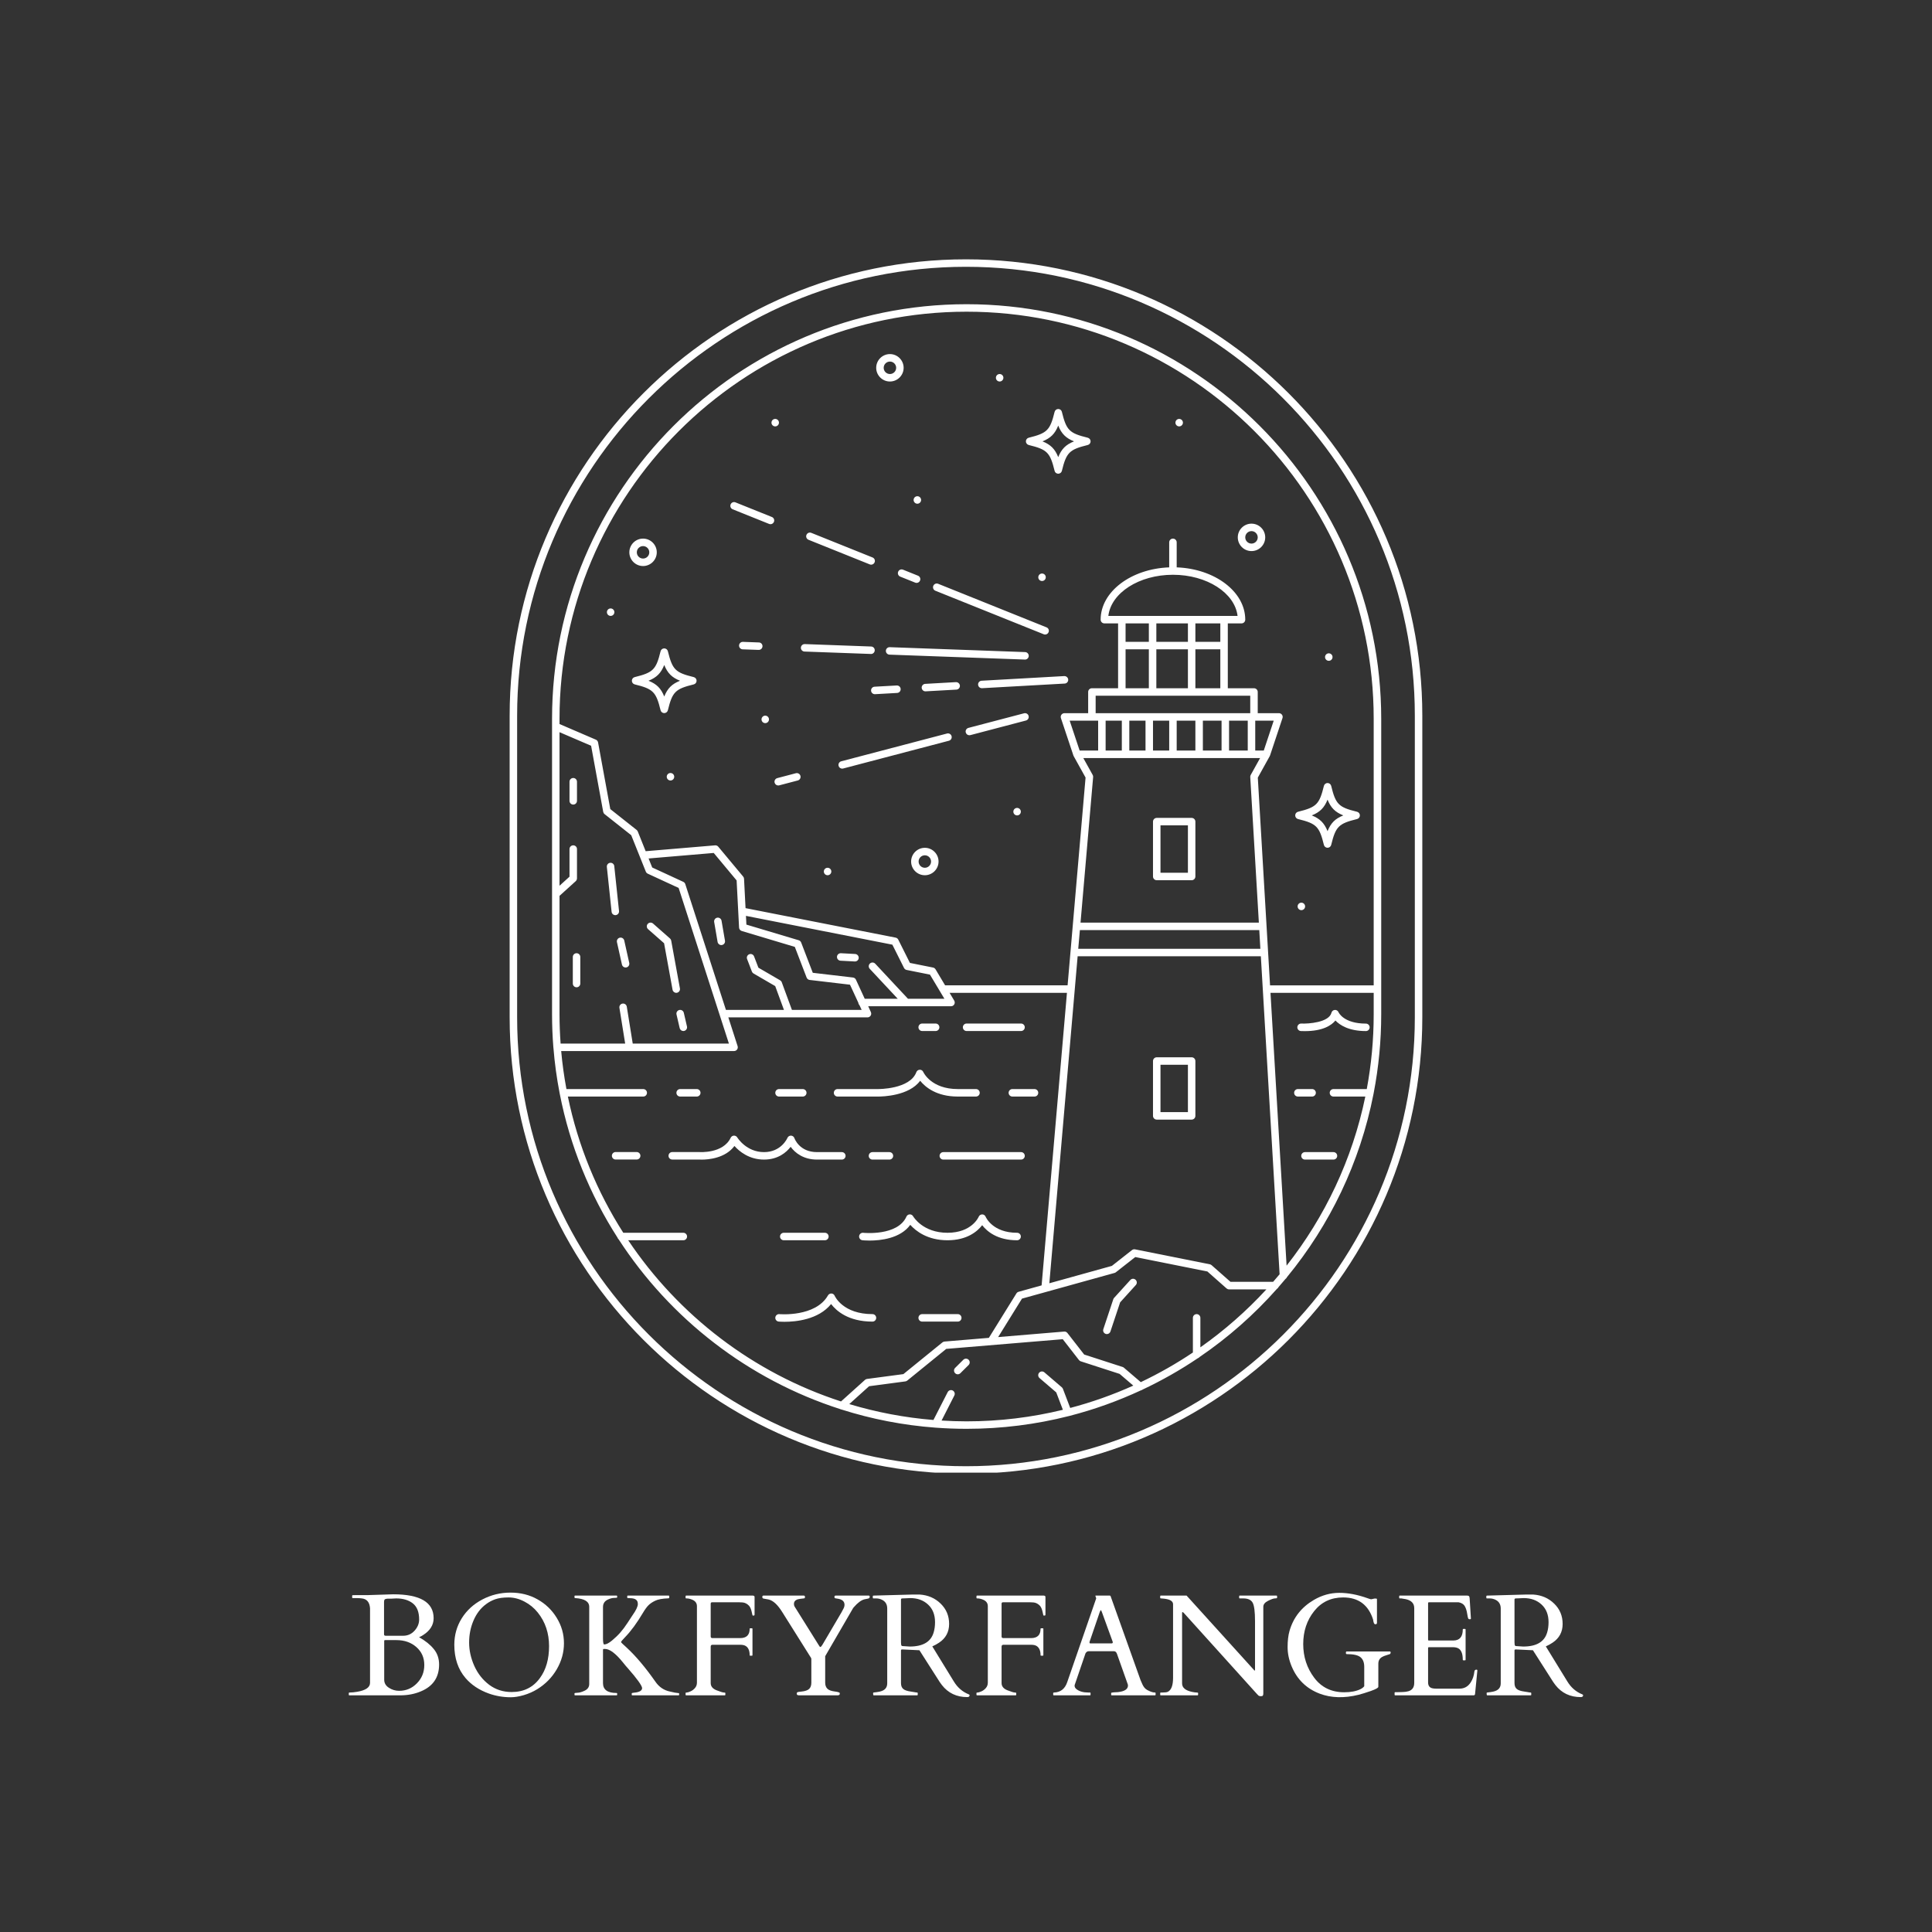 <svg xmlns="http://www.w3.org/2000/svg" xmlns:xlink="http://www.w3.org/1999/xlink" width="500" zoomAndPan="magnify" viewBox="0 0 375 375" height="500" preserveAspectRatio="xMidYMid meet" version="1.0"><rect x="0" y="0" width="375" height="375" fill="#333333" stroke="none"/><defs><g/><clipPath id="f7ba8f8610"><path d="M 98.785 50.336 L 276.535 50.336 L 276.535 285.836 L 98.785 285.836 Z M 98.785 50.336 " clip-rule="nonzero"/></clipPath></defs><g clip-path="url(#f7ba8f8610)"><path fill="#ffffff" d="M 187.496 50.336 C 138.656 50.336 98.922 90.066 98.922 138.906 L 98.922 197.473 C 98.922 246.312 138.656 286.047 187.496 286.047 C 236.336 286.047 276.07 246.312 276.07 197.473 L 276.07 138.906 C 276.07 90.066 236.336 50.336 187.496 50.336 Z M 274.617 197.473 C 274.617 245.512 235.535 284.594 187.496 284.594 C 139.457 284.594 100.375 245.512 100.375 197.473 L 100.375 138.906 C 100.375 90.871 139.457 51.785 187.496 51.785 C 235.535 51.785 274.617 90.871 274.617 138.906 Z M 187.617 59.047 C 143.25 59.047 107.152 95.145 107.152 139.512 L 107.152 141.008 C 107.152 141.008 107.152 141.008 107.152 141.012 L 107.152 196.871 C 107.152 199.031 107.238 201.164 107.406 203.281 C 107.406 203.281 107.406 203.285 107.406 203.285 C 107.406 203.309 107.414 203.34 107.418 203.363 C 107.656 206.344 108.062 209.273 108.617 212.152 C 108.621 212.219 108.633 212.289 108.656 212.352 C 110.633 222.438 114.488 231.855 119.855 240.219 C 119.898 240.355 119.977 240.477 120.082 240.562 C 130.09 255.98 145.227 267.766 163.055 273.496 C 163.137 273.539 163.223 273.566 163.316 273.582 C 169.152 275.438 175.273 276.641 181.602 277.109 C 181.605 277.109 181.605 277.109 181.609 277.109 C 181.609 277.109 181.609 277.109 181.617 277.109 C 183.602 277.258 185.605 277.332 187.621 277.332 C 194.461 277.332 201.105 276.473 207.453 274.859 C 207.484 274.852 207.52 274.855 207.555 274.84 C 207.562 274.836 207.566 274.832 207.578 274.828 C 212.395 273.594 217.035 271.918 221.465 269.859 C 221.586 269.836 221.699 269.789 221.797 269.707 C 225.523 267.949 229.098 265.922 232.484 263.637 C 232.625 263.594 232.746 263.512 232.832 263.398 C 238.375 259.625 243.418 255.172 247.852 250.168 C 247.992 250.086 248.102 249.965 248.168 249.812 C 248.621 249.297 249.066 248.773 249.508 248.246 C 249.637 248.164 249.738 248.043 249.797 247.898 C 258.098 237.801 263.988 225.656 266.594 212.352 C 266.617 212.289 266.625 212.219 266.633 212.148 C 267.586 207.203 268.094 202.09 268.094 196.867 L 268.094 139.512 C 268.082 95.145 231.984 59.047 187.617 59.047 Z M 183.312 193.863 L 176.242 193.863 L 169.879 187.051 C 169.605 186.762 169.148 186.742 168.852 187.02 C 168.562 187.293 168.543 187.75 168.816 188.043 L 174.254 193.863 L 167.844 193.863 L 166.133 190.148 C 166.027 189.922 165.809 189.762 165.555 189.734 L 157.762 188.82 L 155.504 182.938 C 155.422 182.73 155.25 182.566 155.035 182.504 L 144.875 179.465 L 144.789 177.77 L 173.207 183.359 L 175.469 187.879 C 175.57 188.078 175.754 188.223 175.977 188.266 L 180.504 189.172 Z M 143.453 180.043 C 143.465 180.348 143.676 180.613 143.969 180.703 L 154.273 183.789 L 156.566 189.75 C 156.664 190 156.891 190.18 157.16 190.207 L 164.984 191.129 L 166.605 194.641 C 166.621 194.824 166.699 194.988 166.824 195.105 L 167.246 196.016 L 153.711 196.016 L 151.738 190.652 C 151.68 190.492 151.566 190.363 151.422 190.277 L 147.207 187.828 L 146.363 185.633 C 146.219 185.262 145.805 185.074 145.426 185.219 C 145.055 185.363 144.863 185.785 145.012 186.156 L 145.945 188.586 C 146.004 188.742 146.113 188.871 146.258 188.953 L 150.469 191.402 L 152.164 196.02 L 140.902 196.02 L 133.012 171.598 C 132.949 171.406 132.809 171.246 132.625 171.164 L 126.594 168.379 L 125.891 166.629 L 138.535 165.559 L 142.977 170.891 Z M 125.355 169.188 C 125.422 169.363 125.559 169.496 125.723 169.578 L 131.723 172.348 L 141.48 202.555 L 122.812 202.555 L 121.66 195.398 C 121.598 195 121.227 194.734 120.828 194.797 C 120.434 194.859 120.164 195.23 120.23 195.629 L 121.344 202.555 L 108.812 202.555 C 108.676 200.676 108.602 198.781 108.602 196.867 L 108.602 173.883 L 111.754 171.027 C 111.902 170.891 111.992 170.691 111.992 170.488 L 111.992 164.801 C 111.992 164.402 111.668 164.078 111.266 164.078 C 110.863 164.078 110.539 164.402 110.539 164.801 L 110.539 170.164 L 108.602 171.922 L 108.602 142.117 L 114.734 144.75 L 117.082 157.578 C 117.117 157.75 117.207 157.906 117.344 158.016 L 122.52 162.113 Z M 121.934 240.734 L 132.633 240.734 C 133.035 240.734 133.359 240.41 133.359 240.008 C 133.359 239.605 133.035 239.281 132.633 239.281 L 120.98 239.281 C 115.891 231.32 112.195 222.395 110.223 212.84 L 124.852 212.84 C 125.254 212.84 125.578 212.516 125.578 212.113 C 125.578 211.711 125.254 211.387 124.852 211.387 L 109.945 211.387 C 109.492 208.965 109.148 206.504 108.926 204.008 L 142.484 204.008 C 142.715 204.008 142.934 203.895 143.07 203.707 C 143.203 203.52 143.242 203.277 143.172 203.059 L 141.371 197.473 L 168.379 197.473 C 168.625 197.473 168.855 197.348 168.988 197.141 C 169.125 196.93 169.137 196.668 169.035 196.441 L 168.52 195.312 L 184.594 195.312 C 184.852 195.312 185.094 195.176 185.223 194.945 C 185.348 194.719 185.348 194.438 185.211 194.215 L 184.312 192.707 L 207.094 192.707 L 202.176 249.492 L 197.703 250.738 C 197.531 250.785 197.379 250.898 197.281 251.059 L 191.938 259.676 L 183.324 260.395 C 183.18 260.406 183.039 260.461 182.926 260.555 L 175.344 266.715 L 168.285 267.652 C 168.141 267.672 168.004 267.734 167.895 267.832 L 163.242 272.02 C 146.215 266.492 131.711 255.324 121.934 240.734 Z M 212.09 150.414 L 210.27 147.137 L 244.586 147.137 L 242.766 150.414 C 242.695 150.535 242.668 150.668 242.672 150.809 L 244.344 179.082 L 209.73 179.082 L 212.176 150.828 C 212.191 150.684 212.16 150.539 212.09 150.414 Z M 209.559 145.684 L 207.621 139.875 L 213.148 139.875 L 213.148 145.684 Z M 227.668 111.562 C 234.258 111.562 239.676 115.082 240.211 119.547 L 215.129 119.547 C 215.66 115.082 221.082 111.562 227.668 111.562 Z M 224.445 133.586 L 224.445 126.027 L 230.574 126.027 L 230.574 133.586 Z M 230.574 121 L 230.574 124.578 L 224.445 124.578 L 224.445 121 Z M 232.023 126.027 L 236.863 126.027 L 236.863 133.586 L 232.023 133.586 Z M 236.863 124.578 L 232.023 124.578 L 232.023 121 L 236.863 121 Z M 222.992 121 L 222.992 124.578 L 218.473 124.578 L 218.473 121 Z M 218.473 126.027 L 222.992 126.027 L 222.992 133.586 L 218.473 133.586 Z M 217.746 135.035 L 242.672 135.035 L 242.672 138.426 L 212.664 138.426 L 212.664 135.035 Z M 245.297 145.684 L 243.641 145.684 L 243.641 139.875 L 247.23 139.875 Z M 238.559 145.684 L 238.559 139.875 L 242.188 139.875 L 242.188 145.684 Z M 233.477 145.684 L 233.477 139.875 L 237.105 139.875 L 237.105 145.684 Z M 228.395 145.684 L 228.395 139.875 L 232.023 139.875 L 232.023 145.684 Z M 223.797 145.684 L 223.797 139.875 L 226.941 139.875 L 226.941 145.684 Z M 219.199 145.684 L 219.199 139.875 L 222.344 139.875 L 222.344 145.684 Z M 214.602 145.684 L 214.602 139.875 L 217.746 139.875 L 217.746 145.684 Z M 247.109 248.805 L 238.84 248.805 L 235.172 245.57 C 235.074 245.484 234.957 245.43 234.832 245.398 L 220.312 242.496 C 220.105 242.457 219.887 242.504 219.723 242.637 L 215.816 245.707 L 203.676 249.082 L 209.168 185.613 L 244.73 185.613 L 248.371 247.332 C 247.953 247.828 247.531 248.324 247.109 248.805 Z M 209.605 180.531 L 244.426 180.531 L 244.637 184.164 L 209.285 184.164 Z M 182.758 275.727 L 185.234 270.871 C 185.418 270.516 185.273 270.078 184.922 269.895 C 184.562 269.711 184.129 269.855 183.945 270.211 L 181.18 275.617 C 175.551 275.16 170.086 274.109 164.844 272.531 L 168.691 269.066 L 175.73 268.129 C 175.859 268.109 175.988 268.055 176.094 267.973 L 183.664 261.82 L 206.281 259.938 L 209.426 263.984 C 209.512 264.102 209.641 264.184 209.773 264.23 L 217.316 266.672 L 219.973 268.945 C 216.051 270.711 211.957 272.168 207.727 273.281 L 206.312 269.574 C 206.27 269.465 206.199 269.363 206.105 269.281 L 202.719 266.375 C 202.414 266.113 201.953 266.148 201.691 266.453 C 201.43 266.758 201.465 267.219 201.77 267.48 L 205.016 270.262 L 206.305 273.641 C 200.309 275.102 194.043 275.883 187.602 275.883 C 185.984 275.883 184.363 275.824 182.758 275.727 Z M 232.992 261.516 L 232.992 255.797 C 232.992 255.395 232.668 255.07 232.266 255.07 C 231.863 255.07 231.539 255.395 231.539 255.797 L 231.539 262.52 C 228.328 264.676 224.949 266.598 221.426 268.273 L 218.152 265.473 C 218.082 265.406 217.992 265.359 217.906 265.332 L 210.438 262.914 L 207.184 258.734 C 207.035 258.539 206.805 258.438 206.551 258.457 L 193.738 259.527 L 198.367 252.062 L 216.34 247.074 C 216.43 247.051 216.516 247.008 216.594 246.941 L 220.352 243.992 L 234.352 246.793 L 238.078 250.086 C 238.211 250.199 238.383 250.27 238.559 250.27 L 245.805 250.27 C 241.957 254.453 237.66 258.23 232.992 261.516 Z M 265.289 211.387 L 258.824 211.387 C 258.422 211.387 258.098 211.711 258.098 212.113 C 258.098 212.516 258.422 212.84 258.824 212.84 L 265.008 212.84 C 262.496 225.035 257.164 236.211 249.727 245.66 L 246.602 192.711 L 266.633 192.711 L 266.633 196.867 C 266.633 201.828 266.168 206.68 265.289 211.387 Z M 266.633 191.258 L 246.516 191.258 L 244.141 150.938 L 246.457 146.762 C 246.473 146.738 246.477 146.711 246.492 146.68 C 246.496 146.668 246.508 146.656 246.512 146.637 L 248.93 139.379 C 249.004 139.156 248.969 138.914 248.828 138.723 C 248.688 138.535 248.477 138.426 248.238 138.426 L 244.125 138.426 L 244.125 134.309 C 244.125 133.91 243.801 133.586 243.398 133.586 L 238.316 133.586 L 238.316 121 L 240.98 121 C 241.379 121 241.703 120.676 241.703 120.273 C 241.703 114.844 235.801 110.398 228.395 110.125 L 228.395 105.27 C 228.395 104.867 228.07 104.543 227.668 104.543 C 227.266 104.543 226.941 104.867 226.941 105.27 L 226.941 110.125 C 219.539 110.398 213.633 114.848 213.633 120.273 C 213.633 120.676 213.957 121 214.359 121 L 217.02 121 L 217.02 133.586 L 211.938 133.586 C 211.535 133.586 211.211 133.91 211.211 134.309 L 211.211 138.426 L 206.613 138.426 C 206.383 138.426 206.164 138.535 206.023 138.723 C 205.883 138.914 205.848 139.156 205.922 139.379 L 208.344 146.637 C 208.352 146.672 208.371 146.707 208.387 146.734 C 208.391 146.746 208.391 146.75 208.395 146.758 L 210.707 150.922 L 207.219 191.254 L 183.445 191.254 L 181.586 188.141 C 181.48 187.969 181.305 187.84 181.105 187.801 L 176.617 186.902 L 174.355 182.383 C 174.254 182.18 174.066 182.039 173.848 181.996 L 144.711 176.27 L 144.418 170.57 C 144.41 170.418 144.352 170.266 144.25 170.145 L 139.41 164.336 C 139.262 164.152 139.027 164.062 138.789 164.082 L 125.324 165.219 L 123.793 161.391 C 123.742 161.273 123.664 161.168 123.57 161.09 L 118.457 157.043 L 116.086 144.105 C 116.043 143.871 115.883 143.664 115.66 143.57 L 108.602 140.535 L 108.602 139.512 C 108.602 95.941 144.047 60.5 187.617 60.5 C 231.188 60.5 266.633 95.941 266.633 139.512 Z M 111.992 155.441 C 111.992 155.844 111.668 156.168 111.266 156.168 C 110.863 156.168 110.539 155.844 110.539 155.441 L 110.539 151.734 C 110.539 151.332 110.863 151.008 111.266 151.008 C 111.668 151.008 111.992 151.332 111.992 151.734 Z M 112.637 185.746 L 112.637 190.906 C 112.637 191.309 112.312 191.633 111.91 191.633 C 111.508 191.633 111.184 191.309 111.184 190.906 L 111.184 185.746 C 111.184 185.344 111.508 185.02 111.91 185.02 C 112.312 185.02 112.637 185.344 112.637 185.746 Z M 119.508 177.625 C 119.484 177.629 119.453 177.629 119.43 177.629 C 119.062 177.629 118.746 177.352 118.711 176.98 L 117.789 168.27 C 117.746 167.871 118.035 167.512 118.434 167.469 C 118.836 167.426 119.188 167.715 119.23 168.113 L 120.152 176.824 C 120.195 177.227 119.906 177.582 119.508 177.625 Z M 122.137 186.906 C 122.223 187.301 121.977 187.688 121.586 187.773 C 121.531 187.781 121.477 187.793 121.426 187.793 C 121.09 187.793 120.789 187.559 120.719 187.227 L 119.75 182.871 C 119.664 182.477 119.91 182.09 120.301 182.004 C 120.695 181.918 121.082 182.164 121.168 182.555 Z M 125.789 180.348 C 125.488 180.082 125.461 179.621 125.727 179.324 C 125.992 179.023 126.453 178.992 126.754 179.258 L 130.051 182.164 C 130.172 182.27 130.254 182.414 130.281 182.578 L 131.973 191.855 C 132.043 192.246 131.781 192.629 131.387 192.695 C 131.34 192.707 131.297 192.707 131.254 192.707 C 130.91 192.707 130.605 192.457 130.543 192.109 L 128.898 183.082 Z M 131.855 196.039 C 132.246 195.949 132.633 196.191 132.727 196.582 L 133.34 199.23 C 133.434 199.621 133.188 200.008 132.797 200.102 C 132.746 200.117 132.688 200.121 132.633 200.121 C 132.305 200.121 132.004 199.895 131.926 199.559 L 131.312 196.91 C 131.219 196.52 131.461 196.133 131.855 196.039 Z M 140.719 182.59 C 140.785 182.988 140.52 183.359 140.125 183.426 C 140.082 183.434 140.043 183.438 140 183.438 C 139.652 183.438 139.348 183.184 139.285 182.832 L 138.621 178.961 C 138.555 178.562 138.82 178.191 139.211 178.121 C 139.605 178.055 139.98 178.32 140.051 178.711 Z M 166.676 185.934 C 166.656 186.32 166.332 186.621 165.949 186.621 C 165.934 186.621 165.926 186.621 165.91 186.621 L 163.145 186.473 C 162.742 186.453 162.438 186.109 162.457 185.707 C 162.477 185.305 162.828 185.004 163.223 185.02 L 165.988 185.168 C 166.383 185.195 166.695 185.531 166.676 185.934 Z M 220.414 248.398 C 220.707 248.672 220.734 249.133 220.461 249.426 L 217.418 252.785 L 215.531 258.449 C 215.43 258.754 215.148 258.945 214.844 258.945 C 214.766 258.945 214.688 258.938 214.613 258.906 C 214.234 258.781 214.027 258.371 214.156 257.988 L 216.09 252.18 C 216.125 252.082 216.172 251.996 216.242 251.922 L 219.391 248.453 C 219.66 248.148 220.117 248.129 220.414 248.398 Z M 188.008 263.926 C 188.289 264.211 188.289 264.672 188.004 264.953 L 186.41 266.535 C 186.273 266.676 186.082 266.75 185.898 266.75 C 185.711 266.75 185.527 266.676 185.387 266.535 C 185.105 266.25 185.105 265.789 185.391 265.508 L 186.984 263.926 C 187.27 263.641 187.727 263.645 188.008 263.926 Z M 224.523 170.852 L 231.297 170.852 C 231.699 170.852 232.023 170.527 232.023 170.125 L 232.023 159.477 C 232.023 159.078 231.699 158.754 231.297 158.754 L 224.523 158.754 C 224.121 158.754 223.797 159.078 223.797 159.477 L 223.797 170.125 C 223.797 170.527 224.121 170.852 224.523 170.852 Z M 225.25 160.203 L 230.574 160.203 L 230.574 169.402 L 225.25 169.402 Z M 231.297 205.219 L 224.523 205.219 C 224.121 205.219 223.797 205.543 223.797 205.941 L 223.797 216.59 C 223.797 216.992 224.121 217.316 224.523 217.316 L 231.297 217.316 C 231.699 217.316 232.023 216.992 232.023 216.59 L 232.023 205.941 C 232.023 205.543 231.699 205.219 231.297 205.219 Z M 230.574 215.863 L 225.25 215.863 L 225.25 206.668 L 230.574 206.668 Z M 150.223 101.293 C 150.105 101.578 149.836 101.746 149.551 101.746 C 149.457 101.746 149.367 101.727 149.277 101.691 L 142.211 98.852 C 141.84 98.703 141.66 98.281 141.812 97.906 C 141.961 97.535 142.383 97.355 142.754 97.508 L 149.82 100.348 C 150.195 100.496 150.371 100.918 150.223 101.293 Z M 156.531 103.828 C 156.68 103.453 157.102 103.277 157.473 103.426 L 169.359 108.203 C 169.734 108.352 169.914 108.773 169.762 109.148 C 169.645 109.434 169.375 109.602 169.09 109.602 C 168.996 109.602 168.906 109.582 168.816 109.547 L 156.93 104.77 C 156.562 104.621 156.379 104.195 156.531 103.828 Z M 174.734 111.922 C 174.359 111.77 174.18 111.348 174.332 110.977 C 174.48 110.602 174.902 110.426 175.273 110.574 L 178.18 111.742 C 178.551 111.891 178.73 112.312 178.582 112.684 C 178.465 112.969 178.195 113.141 177.906 113.141 C 177.816 113.141 177.723 113.121 177.637 113.086 Z M 181.152 113.715 C 181.301 113.344 181.723 113.164 182.094 113.312 L 203.129 121.766 C 203.504 121.914 203.68 122.336 203.531 122.707 C 203.414 122.992 203.145 123.164 202.859 123.164 C 202.766 123.164 202.676 123.145 202.586 123.109 L 181.551 114.66 C 181.18 114.508 181 114.09 181.152 113.715 Z M 198.93 128.02 L 172.648 127.066 C 172.246 127.051 171.93 126.711 171.949 126.312 C 171.965 125.914 172.297 125.602 172.699 125.617 L 198.98 126.57 C 199.383 126.586 199.691 126.926 199.68 127.32 C 199.664 127.715 199.344 128.023 198.953 128.023 C 198.941 128.02 198.934 128.02 198.93 128.02 Z M 169.035 126.934 L 156.152 126.465 C 155.75 126.449 155.434 126.109 155.453 125.715 C 155.469 125.312 155.812 125.008 156.203 125.016 L 169.09 125.488 C 169.492 125.5 169.805 125.84 169.785 126.238 C 169.773 126.629 169.453 126.938 169.059 126.938 C 169.051 126.934 169.047 126.934 169.035 126.934 Z M 148 125.441 C 147.988 125.836 147.668 126.145 147.273 126.145 C 147.266 126.145 147.254 126.145 147.246 126.145 L 144.148 126.035 C 143.746 126.02 143.434 125.68 143.453 125.285 C 143.465 124.883 143.805 124.57 144.203 124.586 L 147.301 124.699 C 147.699 124.703 148.016 125.043 148 125.441 Z M 174.051 133.051 C 174.457 133.031 174.797 133.336 174.816 133.734 C 174.84 134.137 174.531 134.48 174.133 134.5 L 169.844 134.742 C 169.828 134.742 169.816 134.742 169.801 134.742 C 169.418 134.742 169.098 134.441 169.074 134.055 C 169.051 133.652 169.359 133.309 169.758 133.289 Z M 186.316 133.09 C 186.34 133.492 186.031 133.836 185.633 133.855 L 179.668 134.188 C 179.656 134.188 179.641 134.188 179.625 134.188 C 179.242 134.188 178.926 133.891 178.898 133.5 C 178.875 133.102 179.188 132.758 179.582 132.738 L 185.547 132.402 C 185.945 132.387 186.289 132.695 186.316 133.09 Z M 207.34 131.914 C 207.363 132.316 207.055 132.66 206.656 132.68 L 190.613 133.578 C 190.598 133.578 190.586 133.578 190.574 133.578 C 190.191 133.578 189.871 133.277 189.848 132.891 C 189.824 132.492 190.133 132.148 190.531 132.129 L 206.574 131.227 C 206.973 131.219 207.316 131.516 207.34 131.914 Z M 155.367 150.602 C 155.469 150.988 155.238 151.387 154.852 151.488 L 151.238 152.438 C 151.176 152.449 151.113 152.461 151.055 152.461 C 150.73 152.461 150.441 152.242 150.352 151.918 C 150.25 151.531 150.484 151.133 150.871 151.031 L 154.48 150.082 C 154.871 149.98 155.266 150.215 155.367 150.602 Z M 184.703 142.891 C 184.805 143.277 184.574 143.676 184.184 143.777 L 163.652 149.168 C 163.59 149.184 163.527 149.191 163.469 149.191 C 163.145 149.191 162.855 148.977 162.77 148.652 C 162.668 148.266 162.898 147.867 163.285 147.766 L 183.816 142.375 C 184.203 142.273 184.602 142.504 184.703 142.891 Z M 199.652 138.965 C 199.758 139.352 199.523 139.75 199.137 139.852 L 188.34 142.688 C 188.273 142.703 188.211 142.711 188.156 142.711 C 187.828 142.711 187.539 142.496 187.453 142.172 C 187.352 141.781 187.582 141.387 187.969 141.285 L 198.77 138.449 C 199.156 138.348 199.551 138.578 199.652 138.965 Z M 178.27 199.395 C 178.27 198.992 178.594 198.668 178.996 198.668 L 181.605 198.668 C 182.008 198.668 182.332 198.992 182.332 199.395 C 182.332 199.797 182.008 200.121 181.605 200.121 L 178.996 200.121 C 178.594 200.121 178.27 199.797 178.27 199.395 Z M 186.891 199.395 C 186.891 198.992 187.215 198.668 187.617 198.668 L 198.184 198.668 C 198.586 198.668 198.91 198.992 198.91 199.395 C 198.91 199.797 198.586 200.121 198.184 200.121 L 187.617 200.121 C 187.215 200.121 186.891 199.797 186.891 199.395 Z M 265.848 199.402 C 265.848 199.805 265.523 200.129 265.121 200.129 C 261.816 200.129 260.066 198.984 259.207 198.082 C 258.438 199.012 256.777 200.141 253.262 200.141 C 253.016 200.141 252.766 200.137 252.504 200.125 C 252.102 200.105 251.793 199.766 251.812 199.371 C 251.832 198.969 252.168 198.66 252.566 198.672 C 253.938 198.734 257.957 198.469 258.434 196.574 C 258.508 196.27 258.77 196.047 259.086 196.027 C 259.395 196 259.691 196.184 259.812 196.477 C 259.844 196.559 260.836 198.68 265.125 198.68 C 265.52 198.68 265.848 199.004 265.848 199.402 Z M 131.293 212.113 C 131.293 211.711 131.617 211.387 132.02 211.387 L 135.242 211.387 C 135.645 211.387 135.969 211.711 135.969 212.113 C 135.969 212.516 135.645 212.84 135.242 212.84 L 132.02 212.84 C 131.617 212.84 131.293 212.516 131.293 212.113 Z M 150.484 212.113 C 150.484 211.711 150.809 211.387 151.211 211.387 L 155.816 211.387 C 156.219 211.387 156.543 211.711 156.543 212.113 C 156.543 212.516 156.219 212.84 155.816 212.84 L 151.211 212.84 C 150.809 212.84 150.484 212.516 150.484 212.113 Z M 161.844 212.113 C 161.844 211.711 162.168 211.387 162.57 211.387 L 170.402 211.387 C 170.477 211.387 176.609 211.449 177.863 208.105 C 177.965 207.832 178.227 207.641 178.523 207.637 C 178.812 207.621 179.09 207.797 179.203 208.066 C 179.262 208.199 180.777 211.387 185.902 211.387 L 189.438 211.387 C 189.84 211.387 190.164 211.711 190.164 212.113 C 190.164 212.516 189.84 212.84 189.438 212.84 L 185.902 212.84 C 181.781 212.84 179.602 211.012 178.602 209.773 C 176.441 212.719 171.316 212.84 170.492 212.84 C 170.441 212.84 170.406 212.84 170.391 212.84 L 162.57 212.84 C 162.168 212.84 161.844 212.516 161.844 212.113 Z M 196.5 211.387 L 200.797 211.387 C 201.199 211.387 201.523 211.711 201.523 212.113 C 201.523 212.516 201.199 212.84 200.797 212.84 L 196.5 212.84 C 196.098 212.84 195.773 212.516 195.773 212.113 C 195.773 211.711 196.098 211.387 196.5 211.387 Z M 254.68 212.84 L 251.918 212.84 C 251.516 212.84 251.191 212.516 251.191 212.113 C 251.191 211.711 251.516 211.387 251.918 211.387 L 254.68 211.387 C 255.082 211.387 255.406 211.711 255.406 212.113 C 255.406 212.516 255.078 212.84 254.68 212.84 Z M 124.305 224.336 C 124.305 224.738 123.98 225.062 123.578 225.062 L 119.492 225.062 C 119.09 225.062 118.766 224.738 118.766 224.336 C 118.766 223.934 119.09 223.609 119.492 223.609 L 123.578 223.609 C 123.977 223.609 124.305 223.934 124.305 224.336 Z M 148.293 225.074 C 145.398 225.074 143.496 223.484 142.555 222.434 C 140.762 224.828 137.488 225.082 136.191 225.082 C 135.934 225.082 135.754 225.07 135.68 225.066 L 130.484 225.066 C 130.082 225.066 129.758 224.742 129.758 224.34 C 129.758 223.938 130.082 223.613 130.484 223.613 L 135.703 223.613 C 135.723 223.613 135.742 223.613 135.762 223.613 C 135.805 223.617 140.367 223.93 141.824 220.84 C 141.941 220.598 142.18 220.438 142.445 220.426 C 142.711 220.414 142.961 220.547 143.102 220.773 C 143.176 220.891 144.895 223.625 148.293 223.625 C 151.613 223.625 152.793 220.977 152.84 220.863 C 152.961 220.59 153.246 220.41 153.539 220.426 C 153.84 220.438 154.102 220.633 154.195 220.918 C 154.234 221.023 155.18 223.625 158.578 223.625 L 163.398 223.625 C 163.801 223.625 164.125 223.949 164.125 224.352 C 164.125 224.75 163.801 225.074 163.398 225.074 L 158.578 225.074 C 155.969 225.074 154.332 223.789 153.465 222.594 C 152.645 223.664 151.031 225.074 148.293 225.074 Z M 168.621 224.352 C 168.621 223.949 168.945 223.625 169.348 223.625 L 172.637 223.625 C 173.039 223.625 173.363 223.949 173.363 224.352 C 173.363 224.75 173.039 225.074 172.637 225.074 L 169.348 225.074 C 168.945 225.074 168.621 224.75 168.621 224.352 Z M 198.91 224.352 C 198.91 224.75 198.586 225.074 198.184 225.074 L 183.098 225.074 C 182.695 225.074 182.371 224.75 182.371 224.352 C 182.371 223.949 182.695 223.625 183.098 223.625 L 198.184 223.625 C 198.586 223.625 198.91 223.949 198.91 224.352 Z M 253.297 223.625 L 258.824 223.625 C 259.227 223.625 259.551 223.949 259.551 224.352 C 259.551 224.75 259.227 225.074 258.824 225.074 L 253.297 225.074 C 252.895 225.074 252.57 224.75 252.57 224.352 C 252.57 223.949 252.895 223.625 253.297 223.625 Z M 160.109 239.281 C 160.512 239.281 160.836 239.605 160.836 240.008 C 160.836 240.41 160.512 240.734 160.109 240.734 L 152.129 240.734 C 151.727 240.734 151.402 240.41 151.402 240.008 C 151.402 239.605 151.727 239.281 152.129 239.281 Z M 198.145 240.008 C 198.145 240.41 197.82 240.734 197.418 240.734 C 193.57 240.734 191.566 239.004 190.641 237.809 C 189.719 239 187.723 240.734 183.906 240.734 C 179.988 240.734 177.73 238.914 176.684 237.742 C 174.758 240.402 170.871 240.793 168.789 240.793 C 168.012 240.793 167.48 240.738 167.398 240.73 C 167.004 240.684 166.711 240.328 166.758 239.93 C 166.801 239.531 167.156 239.242 167.555 239.285 C 167.621 239.297 174.238 239.957 175.938 236.141 C 176.051 235.887 176.293 235.723 176.566 235.711 C 176.84 235.695 177.102 235.84 177.234 236.078 C 177.309 236.203 179.141 239.281 183.906 239.281 C 188.594 239.281 189.918 236.285 189.969 236.16 C 190.086 235.887 190.355 235.723 190.641 235.715 C 190.938 235.715 191.199 235.895 191.309 236.164 C 191.363 236.285 192.68 239.281 197.414 239.281 C 197.82 239.281 198.145 239.605 198.145 240.008 Z M 161.316 253.113 C 158.844 256.172 154.391 256.559 152.289 256.559 C 151.641 256.559 151.215 256.523 151.141 256.516 C 150.746 256.477 150.449 256.125 150.488 255.727 C 150.527 255.332 150.883 255.031 151.277 255.074 C 151.344 255.078 158.297 255.676 160.711 251.434 C 160.848 251.191 161.109 251.062 161.383 251.066 C 161.66 251.082 161.902 251.25 162.008 251.508 C 162.07 251.648 163.652 255.07 169.348 255.07 C 169.746 255.07 170.07 255.395 170.07 255.797 C 170.07 256.199 169.746 256.523 169.348 256.523 C 164.656 256.523 162.324 254.43 161.316 253.113 Z M 186.629 255.797 C 186.629 256.199 186.305 256.523 185.902 256.523 L 178.996 256.523 C 178.594 256.523 178.27 256.199 178.27 255.797 C 178.27 255.395 178.594 255.07 178.996 255.07 L 185.902 255.07 C 186.305 255.07 186.629 255.395 186.629 255.797 Z M 211.129 84.961 C 207.547 84.086 206.988 83.52 206.109 79.938 C 206.035 79.613 205.738 79.387 205.402 79.387 C 205.07 79.387 204.781 79.613 204.699 79.938 C 203.82 83.52 203.254 84.078 199.68 84.961 C 199.355 85.039 199.125 85.332 199.125 85.668 C 199.125 86 199.355 86.293 199.68 86.375 C 203.262 87.25 203.82 87.816 204.699 91.398 C 204.773 91.723 205.07 91.949 205.402 91.949 C 205.738 91.949 206.027 91.723 206.109 91.398 C 206.988 87.816 207.555 87.254 211.129 86.375 C 211.453 86.297 211.684 86 211.684 85.668 C 211.684 85.332 211.453 85.043 211.129 84.961 Z M 205.402 88.727 C 204.77 87.145 203.93 86.301 202.344 85.668 C 203.93 85.035 204.77 84.191 205.402 82.609 C 206.039 84.191 206.879 85.035 208.465 85.668 C 206.879 86.301 206.039 87.145 205.402 88.727 Z M 134.656 131.426 C 131.074 130.551 130.516 129.984 129.633 126.402 C 129.555 126.078 129.262 125.852 128.926 125.852 C 128.594 125.852 128.301 126.078 128.219 126.402 C 127.344 129.984 126.777 130.543 123.195 131.426 C 122.871 131.504 122.645 131.797 122.645 132.133 C 122.645 132.465 122.871 132.758 123.195 132.84 C 126.777 133.715 127.34 134.281 128.219 137.863 C 128.297 138.188 128.594 138.414 128.926 138.414 C 129.262 138.414 129.551 138.188 129.633 137.863 C 130.508 134.281 131.074 133.719 134.656 132.84 C 134.98 132.762 135.207 132.465 135.207 132.133 C 135.207 131.797 134.98 131.508 134.656 131.426 Z M 128.93 135.191 C 128.297 133.609 127.457 132.766 125.871 132.133 C 127.457 131.496 128.297 130.656 128.93 129.074 C 129.566 130.656 130.406 131.496 131.992 132.133 C 130.406 132.766 129.566 133.609 128.93 135.191 Z M 251.949 158.977 C 255.531 159.852 256.094 160.418 256.969 164 C 257.047 164.324 257.344 164.551 257.676 164.551 C 258.012 164.551 258.301 164.324 258.383 164 C 259.258 160.418 259.824 159.855 263.402 158.977 C 263.727 158.898 263.953 158.602 263.953 158.27 C 263.953 157.934 263.727 157.645 263.402 157.562 C 259.82 156.688 259.258 156.121 258.383 152.539 C 258.305 152.215 258.012 151.984 257.676 151.984 C 257.344 151.984 257.051 152.215 256.969 152.539 C 256.094 156.121 255.527 156.68 251.949 157.562 C 251.625 157.641 251.398 157.934 251.398 158.27 C 251.398 158.602 251.625 158.895 251.949 158.977 Z M 257.676 155.211 C 258.312 156.793 259.152 157.633 260.734 158.27 C 259.152 158.902 258.312 159.746 257.676 161.328 C 257.043 159.746 256.199 158.902 254.617 158.27 C 256.199 157.633 257.043 156.793 257.676 155.211 Z M 124.816 109.867 C 126.285 109.867 127.48 108.672 127.48 107.207 C 127.48 105.738 126.285 104.543 124.816 104.543 C 123.352 104.543 122.156 105.738 122.156 107.207 C 122.156 108.672 123.352 109.867 124.816 109.867 Z M 124.816 105.996 C 125.484 105.996 126.027 106.539 126.027 107.207 C 126.027 107.875 125.484 108.414 124.816 108.414 C 124.148 108.414 123.605 107.875 123.605 107.207 C 123.605 106.539 124.148 105.996 124.816 105.996 Z M 172.734 74.051 C 174.199 74.051 175.395 72.855 175.395 71.391 C 175.395 69.922 174.199 68.727 172.734 68.727 C 171.266 68.727 170.07 69.922 170.07 71.391 C 170.07 72.855 171.266 74.051 172.734 74.051 Z M 172.734 70.18 C 173.402 70.18 173.945 70.723 173.945 71.391 C 173.945 72.059 173.402 72.598 172.734 72.598 C 172.066 72.598 171.523 72.059 171.523 71.391 C 171.523 70.723 172.066 70.18 172.734 70.18 Z M 240.254 104.301 C 240.254 105.77 241.449 106.965 242.914 106.965 C 244.383 106.965 245.578 105.77 245.578 104.301 C 245.578 102.836 244.383 101.641 242.914 101.641 C 241.449 101.641 240.254 102.836 240.254 104.301 Z M 244.125 104.301 C 244.125 104.969 243.582 105.512 242.914 105.512 C 242.246 105.512 241.703 104.969 241.703 104.301 C 241.703 103.633 242.246 103.09 242.914 103.09 C 243.582 103.09 244.125 103.633 244.125 104.301 Z M 179.512 164.559 C 178.043 164.559 176.848 165.758 176.848 167.223 C 176.848 168.688 178.043 169.883 179.512 169.883 C 180.977 169.883 182.172 168.688 182.172 167.223 C 182.172 165.758 180.977 164.559 179.512 164.559 Z M 179.512 168.434 C 178.844 168.434 178.301 167.891 178.301 167.223 C 178.301 166.555 178.844 166.012 179.512 166.012 C 180.18 166.012 180.719 166.555 180.719 167.223 C 180.719 167.891 180.18 168.434 179.512 168.434 Z M 202.258 112.773 C 201.855 112.773 201.531 112.449 201.531 112.047 C 201.531 111.645 201.855 111.32 202.258 111.32 C 202.66 111.32 202.984 111.645 202.984 112.047 C 202.984 112.449 202.66 112.773 202.258 112.773 Z M 257.191 127.535 C 257.191 127.133 257.516 126.809 257.918 126.809 C 258.32 126.809 258.645 127.133 258.645 127.535 C 258.645 127.938 258.32 128.262 257.918 128.262 C 257.516 128.262 257.191 127.938 257.191 127.535 Z M 253.32 175.934 C 253.32 176.336 252.996 176.66 252.594 176.66 C 252.191 176.66 251.867 176.336 251.867 175.934 C 251.867 175.531 252.191 175.207 252.594 175.207 C 252.996 175.207 253.32 175.531 253.32 175.934 Z M 229.605 82.039 C 229.605 82.438 229.281 82.762 228.879 82.762 C 228.477 82.762 228.152 82.438 228.152 82.039 C 228.152 81.637 228.477 81.312 228.879 81.312 C 229.281 81.312 229.605 81.637 229.605 82.039 Z M 193.305 73.324 C 193.305 72.922 193.629 72.598 194.031 72.598 C 194.434 72.598 194.758 72.922 194.758 73.324 C 194.758 73.727 194.434 74.051 194.031 74.051 C 193.629 74.051 193.305 73.727 193.305 73.324 Z M 177.332 97.043 C 177.332 96.641 177.656 96.316 178.059 96.316 C 178.461 96.316 178.785 96.641 178.785 97.043 C 178.785 97.445 178.461 97.77 178.059 97.77 C 177.656 97.77 177.332 97.445 177.332 97.043 Z M 149.742 82.039 C 149.742 81.637 150.066 81.312 150.469 81.312 C 150.871 81.312 151.195 81.637 151.195 82.039 C 151.195 82.438 150.871 82.762 150.469 82.762 C 150.066 82.762 149.742 82.438 149.742 82.039 Z M 119.25 118.82 C 119.25 119.223 118.926 119.547 118.523 119.547 C 118.125 119.547 117.801 119.223 117.801 118.82 C 117.801 118.422 118.125 118.098 118.523 118.098 C 118.926 118.098 119.25 118.422 119.25 118.82 Z M 149.258 139.633 C 149.258 140.035 148.934 140.359 148.535 140.359 C 148.133 140.359 147.809 140.035 147.809 139.633 C 147.809 139.234 148.133 138.906 148.535 138.906 C 148.934 138.906 149.258 139.234 149.258 139.633 Z M 130.867 150.766 C 130.867 151.168 130.543 151.492 130.141 151.492 C 129.738 151.492 129.414 151.168 129.414 150.766 C 129.414 150.363 129.738 150.039 130.141 150.039 C 130.543 150.039 130.867 150.363 130.867 150.766 Z M 161.359 169.16 C 161.359 169.559 161.035 169.883 160.633 169.883 C 160.23 169.883 159.906 169.559 159.906 169.16 C 159.906 168.758 160.23 168.434 160.633 168.434 C 161.035 168.434 161.359 168.758 161.359 169.16 Z M 198.145 157.543 C 198.145 157.945 197.82 158.27 197.418 158.27 C 197.016 158.27 196.691 157.945 196.691 157.543 C 196.691 157.141 197.016 156.816 197.418 156.816 C 197.82 156.816 198.145 157.141 198.145 157.543 Z M 198.145 157.543 " fill-opacity="1" fill-rule="nonzero"/></g><g fill="#ffffff" fill-opacity="1"><g transform="translate(67.558, 329.062)"><g><path d="M 0.25 0 C 0.176 0 0.141 -0.035 0.141 -0.109 L 0.141 -0.438 C 0.141 -0.508 0.203 -0.547 0.328 -0.547 C 0.754 -0.547 1.234 -0.594 1.766 -0.688 C 3.43 -0.969 4.266 -1.547 4.266 -2.422 L 4.266 -16.906 C 4.18 -18.07 3.648 -18.707 2.672 -18.812 C 2.367 -18.852 2.039 -18.875 1.688 -18.875 L 0.906 -18.875 C 0.832 -18.875 0.797 -18.91 0.797 -18.984 L 0.797 -19.328 C 0.797 -19.398 0.832 -19.438 0.906 -19.438 L 1.516 -19.453 L 3.875 -19.453 L 8.766 -19.609 C 13.992 -19.609 16.609 -18.062 16.609 -14.969 C 16.609 -13.656 15.93 -12.566 14.578 -11.703 C 14.367 -11.566 14.188 -11.461 14.031 -11.391 C 13.883 -11.328 13.801 -11.289 13.781 -11.281 C 14.988 -10.602 15.938 -9.844 16.625 -9 C 17.32 -8.164 17.672 -7.16 17.672 -5.984 C 17.672 -3.484 16.488 -1.742 14.125 -0.766 C 12.914 -0.254 11.594 0 10.156 0 Z M 7.203 -10.719 C 7.078 -10.719 7.016 -10.664 7.016 -10.562 L 7.016 -3.031 C 7.016 -2.383 7.316 -1.863 7.922 -1.469 C 8.535 -1.07 9.195 -0.875 9.906 -0.875 C 11.258 -0.875 12.41 -1.359 13.359 -2.328 C 14.316 -3.297 14.797 -4.484 14.797 -5.891 C 14.797 -7.305 14.285 -8.461 13.266 -9.359 C 12.242 -10.266 10.945 -10.719 9.375 -10.719 Z M 6.984 -11.828 C 6.984 -11.648 7.094 -11.562 7.312 -11.562 L 10.688 -11.562 C 11.562 -11.562 12.297 -11.883 12.891 -12.531 C 13.492 -13.188 13.797 -13.914 13.797 -14.719 C 13.797 -16.156 13.391 -17.195 12.578 -17.844 C 11.766 -18.488 10.68 -18.812 9.328 -18.812 C 8.91 -18.781 8.617 -18.766 8.453 -18.766 C 8.297 -18.766 8.129 -18.766 7.953 -18.766 C 7.785 -18.773 7.613 -18.766 7.438 -18.734 C 7.27 -18.711 7.148 -18.656 7.078 -18.562 C 7.016 -18.469 6.984 -18.316 6.984 -18.109 Z M 6.984 -11.828 "/></g></g></g><g fill="#ffffff" fill-opacity="1"><g transform="translate(86.666, 329.062)"><g><path d="M 17.609 -1.188 C 16.805 -0.695 15.93 -0.312 14.984 -0.031 C 14.047 0.238 13.211 0.375 12.484 0.375 C 10.984 0.375 9.551 0.129 8.188 -0.359 C 6.32 -1.035 4.82 -2.035 3.688 -3.359 C 2.238 -5.055 1.516 -7.207 1.516 -9.812 C 1.516 -11.688 1.992 -13.395 2.953 -14.938 C 3.91 -16.477 5.238 -17.695 6.938 -18.594 C 8.633 -19.488 10.461 -19.938 12.422 -19.938 C 14.379 -19.938 16.129 -19.5 17.672 -18.625 C 19.223 -17.758 20.461 -16.566 21.391 -15.047 C 22.328 -13.523 22.797 -11.879 22.797 -10.109 C 22.797 -8.336 22.332 -6.656 21.406 -5.062 C 20.477 -3.469 19.211 -2.176 17.609 -1.188 Z M 4.391 -10.25 C 4.391 -8.727 4.723 -7.219 5.391 -5.719 C 6.066 -4.219 7.031 -2.992 8.281 -2.047 C 9.539 -1.109 10.992 -0.641 12.641 -0.641 C 14.984 -0.641 16.812 -1.539 18.125 -3.344 C 19.312 -4.957 19.906 -7.023 19.906 -9.547 C 19.906 -12.066 19.18 -14.234 17.734 -16.047 C 17.023 -16.941 16.16 -17.656 15.141 -18.188 C 14.117 -18.727 13.086 -19 12.047 -19 C 11.004 -19 10.148 -18.883 9.484 -18.656 C 8.828 -18.426 8.227 -18.109 7.688 -17.703 C 7.145 -17.305 6.664 -16.832 6.25 -16.281 C 5.844 -15.738 5.504 -15.145 5.234 -14.5 C 4.672 -13.188 4.391 -11.77 4.391 -10.25 Z M 4.391 -10.25 "/></g></g></g><g fill="#ffffff" fill-opacity="1"><g transform="translate(110.963, 329.062)"><g><path d="M 8.828 -0.109 C 8.828 -0.035 8.789 0 8.719 0 L 0.641 0 C 0.578 0 0.547 -0.035 0.547 -0.109 L 0.547 -0.375 C 0.547 -0.445 0.738 -0.488 1.125 -0.5 C 1.52 -0.508 2 -0.648 2.562 -0.922 C 3.125 -1.203 3.406 -1.629 3.406 -2.203 L 3.406 -17.172 C 3.406 -18.203 2.488 -18.77 0.656 -18.875 C 0.582 -18.875 0.547 -18.914 0.547 -19 L 0.547 -19.25 C 0.547 -19.32 0.578 -19.359 0.641 -19.359 L 8.719 -19.359 C 8.789 -19.359 8.828 -19.32 8.828 -19.25 L 8.828 -19 C 8.828 -18.938 8.633 -18.906 8.25 -18.906 C 7.875 -18.906 7.457 -18.797 7 -18.578 C 6.383 -18.285 6.078 -17.805 6.078 -17.141 L 6.078 -11.078 C 6.078 -10.273 6.156 -9.875 6.312 -9.875 C 6.707 -9.875 7.207 -10.125 7.812 -10.625 C 8.414 -11.125 8.953 -11.641 9.422 -12.172 C 9.891 -12.703 10.359 -13.328 10.828 -14.047 C 11.297 -14.773 11.625 -15.273 11.812 -15.547 C 12.5 -16.516 12.844 -17.242 12.844 -17.734 C 12.844 -18.223 12.629 -18.551 12.203 -18.719 C 11.93 -18.82 11.539 -18.875 11.031 -18.875 L 10.891 -18.875 C 10.816 -18.875 10.781 -18.914 10.781 -19 L 10.781 -19.25 C 10.781 -19.32 10.816 -19.359 10.891 -19.359 L 18.828 -19.359 C 18.898 -19.359 18.938 -19.32 18.938 -19.25 L 18.938 -19 C 18.938 -18.883 18.879 -18.828 18.766 -18.828 C 17.598 -18.785 16.742 -18.629 16.203 -18.359 C 15.66 -18.098 15.227 -17.805 14.906 -17.484 C 14.582 -17.16 14.227 -16.676 13.844 -16.031 C 12.664 -14.039 11.5 -12.453 10.344 -11.266 C 9.844 -10.754 9.586 -10.441 9.578 -10.328 C 9.617 -10.234 9.992 -9.867 10.703 -9.234 C 12.453 -7.617 14.297 -5.43 16.234 -2.672 C 16.953 -1.617 17.898 -0.973 19.078 -0.734 C 19.859 -0.547 20.348 -0.453 20.547 -0.453 C 20.754 -0.453 20.859 -0.414 20.859 -0.344 L 20.859 -0.109 C 20.859 -0.035 20.82 0 20.75 0 L 11.766 0 C 11.691 0 11.656 -0.035 11.656 -0.109 L 11.656 -0.375 C 11.656 -0.445 11.812 -0.492 12.125 -0.516 C 13.156 -0.609 13.672 -0.91 13.672 -1.422 C 13.609 -1.941 12.691 -3.211 10.922 -5.234 C 10.598 -5.586 10.266 -5.984 9.922 -6.422 C 8.523 -8.141 7.379 -9 6.484 -9 L 6.219 -9 C 6.125 -9 6.078 -8.93 6.078 -8.797 L 6.078 -2.375 C 6.078 -1.094 6.957 -0.453 8.719 -0.453 C 8.789 -0.453 8.828 -0.414 8.828 -0.344 Z M 8.828 -0.109 "/></g></g></g><g fill="#ffffff" fill-opacity="1"><g transform="translate(131.884, 329.062)"><g><path d="M 11.781 -11.109 C 13.008 -11.109 13.625 -11.707 13.625 -12.906 C 13.625 -12.977 13.66 -13.016 13.734 -13.016 L 14.062 -13.016 C 14.133 -13.016 14.172 -12.977 14.172 -12.906 L 14.172 -7.797 C 14.172 -7.723 14.133 -7.688 14.062 -7.688 L 13.734 -7.688 C 13.66 -7.688 13.625 -7.723 13.625 -7.797 C 13.625 -8.641 13.383 -9.223 12.906 -9.547 C 12.656 -9.723 12.289 -9.812 11.812 -9.812 L 6.406 -9.812 C 6.176 -9.812 6.062 -9.688 6.062 -9.438 L 6.062 -2.375 C 6.062 -1.75 6.438 -1.285 7.188 -0.984 C 7.938 -0.691 8.41 -0.547 8.609 -0.547 C 8.805 -0.547 8.906 -0.508 8.906 -0.438 L 8.906 -0.109 C 8.906 -0.035 8.867 0 8.797 0 L 1.297 0 C 1.223 0 1.188 -0.035 1.188 -0.109 L 1.188 -0.438 C 1.188 -0.508 1.258 -0.547 1.406 -0.547 C 1.562 -0.547 1.805 -0.617 2.141 -0.766 C 2.473 -0.91 2.766 -1.129 3.016 -1.422 C 3.266 -1.711 3.391 -2.062 3.391 -2.469 L 3.391 -17.297 C 3.391 -17.898 3.07 -18.328 2.438 -18.578 C 2.07 -18.734 1.711 -18.812 1.359 -18.812 L 1.297 -18.812 C 1.223 -18.812 1.188 -18.848 1.188 -18.922 L 1.188 -19.25 C 1.188 -19.32 1.223 -19.359 1.297 -19.359 L 14.25 -19.359 C 14.363 -19.348 14.445 -19.32 14.5 -19.281 C 14.551 -19.25 14.578 -19.172 14.578 -19.047 L 14.578 -15.719 C 14.578 -15.613 14.562 -15.547 14.531 -15.516 C 14.5 -15.492 14.441 -15.484 14.359 -15.484 L 14.203 -15.484 C 14.18 -15.484 14.117 -15.727 14.016 -16.219 C 13.91 -16.707 13.75 -17.086 13.531 -17.359 C 13.156 -17.766 12.727 -17.988 12.25 -18.031 C 12.062 -18.051 11.828 -18.062 11.547 -18.062 L 6.344 -18.062 C 6.156 -18.062 6.062 -17.969 6.062 -17.781 L 6.062 -11.422 C 6.062 -11.211 6.176 -11.109 6.406 -11.109 Z M 11.781 -11.109 "/></g></g></g><g fill="#ffffff" fill-opacity="1"><g transform="translate(147.903, 329.062)"><g><path d="M 7.219 0 C 6.906 0 6.75 -0.094 6.75 -0.281 L 6.75 -0.406 C 6.75 -0.551 6.883 -0.641 7.156 -0.672 C 7.426 -0.711 7.602 -0.734 7.688 -0.734 C 8.383 -0.805 8.875 -0.977 9.156 -1.25 C 9.438 -1.52 9.578 -1.926 9.578 -2.469 L 9.578 -7.016 C 9.578 -7.078 9.566 -7.145 9.547 -7.219 L 3.922 -16.172 C 3.047 -17.578 2.176 -18.383 1.312 -18.594 C 1.27 -18.602 1.188 -18.617 1.062 -18.641 C 0.945 -18.672 0.688 -18.719 0.281 -18.781 C 0.133 -18.812 0.062 -18.914 0.062 -19.094 C 0.062 -19.27 0.129 -19.359 0.266 -19.359 L 8.109 -19.359 C 8.266 -19.359 8.344 -19.266 8.344 -19.078 C 8.344 -18.898 8.266 -18.812 8.109 -18.812 C 7.504 -18.75 7.098 -18.688 6.891 -18.625 C 6.43 -18.457 6.203 -18.164 6.203 -17.75 C 6.203 -17.52 6.258 -17.32 6.375 -17.156 L 11.016 -9.734 C 11.117 -9.586 11.18 -9.492 11.203 -9.453 C 11.223 -9.41 11.27 -9.391 11.344 -9.391 C 11.426 -9.391 11.551 -9.523 11.719 -9.797 L 15.422 -16.094 C 15.535 -16.312 15.66 -16.547 15.797 -16.797 C 15.941 -17.055 16.016 -17.316 16.016 -17.578 C 16.016 -18.242 15.555 -18.641 14.641 -18.766 C 14.305 -18.805 14.125 -18.852 14.094 -18.906 C 14.07 -18.969 14.062 -19.035 14.062 -19.109 C 14.062 -19.273 14.141 -19.359 14.297 -19.359 L 20.703 -19.359 C 20.836 -19.359 20.906 -19.297 20.906 -19.172 C 20.906 -19.047 20.883 -18.957 20.844 -18.906 C 20.801 -18.863 20.742 -18.828 20.672 -18.797 C 20.609 -18.773 20.535 -18.758 20.453 -18.75 C 20.367 -18.738 20.188 -18.703 19.906 -18.641 C 19.27 -18.484 18.578 -17.973 17.828 -17.109 C 17.742 -17.004 17.695 -16.945 17.688 -16.938 L 12.266 -7.594 L 12.266 -2.469 C 12.266 -1.977 12.398 -1.586 12.672 -1.297 C 12.953 -1.016 13.426 -0.832 14.094 -0.75 C 14.758 -0.664 15.094 -0.555 15.094 -0.422 L 15.094 -0.281 C 15.094 -0.094 14.938 0 14.625 0 Z M 7.219 0 "/></g></g></g><g fill="#ffffff" fill-opacity="1"><g transform="translate(168.865, 329.062)"><g><path d="M 0.719 0 C 0.645 0 0.609 -0.094 0.609 -0.281 L 0.609 -0.438 C 0.609 -0.508 0.645 -0.547 0.719 -0.547 C 0.77 -0.547 0.852 -0.555 0.969 -0.578 C 1.094 -0.598 1.219 -0.613 1.344 -0.625 C 1.469 -0.645 1.586 -0.664 1.703 -0.688 C 1.816 -0.719 1.895 -0.734 1.938 -0.734 C 2.875 -0.953 3.344 -1.484 3.344 -2.328 L 3.344 -16.844 C 3.344 -17.625 3.023 -18.18 2.391 -18.516 C 2.016 -18.711 1.613 -18.812 1.188 -18.812 L 0.656 -18.812 C 0.582 -18.812 0.547 -18.848 0.547 -18.922 L 0.547 -19.25 C 0.547 -19.32 0.602 -19.359 0.719 -19.359 L 8.25 -19.562 L 9.641 -19.562 C 11.266 -19.457 12.625 -18.867 13.719 -17.797 C 14.812 -16.734 15.359 -15.422 15.359 -13.859 C 15.359 -12.297 14.707 -11.082 13.406 -10.219 C 13 -9.945 12.562 -9.707 12.094 -9.5 L 16.266 -2.703 C 16.984 -1.516 17.953 -0.676 19.172 -0.188 C 19.273 -0.164 19.328 -0.102 19.328 0 C 19.328 0.227 19.176 0.344 18.875 0.344 C 16.812 0.344 15.172 -0.438 13.953 -2 C 13.68 -2.352 13.414 -2.742 13.156 -3.172 L 9.594 -8.75 L 6.328 -8.906 L 6.219 -8.906 C 6.082 -8.906 6.016 -8.836 6.016 -8.703 L 6.016 -2.375 C 6.016 -1.875 6.156 -1.5 6.438 -1.25 C 6.719 -1 7.207 -0.828 7.906 -0.734 C 8.094 -0.711 8.316 -0.676 8.578 -0.625 C 8.848 -0.57 9.031 -0.547 9.125 -0.547 C 9.219 -0.547 9.266 -0.508 9.266 -0.438 L 9.266 -0.109 C 9.266 -0.035 9.227 0 9.156 0 Z M 7.125 -18.844 C 7.02 -18.844 6.906 -18.836 6.781 -18.828 C 6.656 -18.828 6.492 -18.82 6.297 -18.812 C 6.109 -18.812 6.016 -18.738 6.016 -18.594 L 6.016 -10.266 L 6.047 -9.859 C 6.066 -9.672 6.148 -9.57 6.297 -9.562 L 7.703 -9.469 C 10.273 -9.469 11.828 -10.383 12.359 -12.219 C 12.535 -12.801 12.625 -13.461 12.625 -14.203 C 12.625 -15.648 12.172 -16.789 11.266 -17.625 C 10.367 -18.457 9.219 -18.875 7.812 -18.875 C 7.688 -18.875 7.566 -18.867 7.453 -18.859 C 7.348 -18.859 7.238 -18.852 7.125 -18.844 Z M 7.125 -18.844 "/></g></g></g><g fill="#ffffff" fill-opacity="1"><g transform="translate(188.344, 329.062)"><g><path d="M 11.781 -11.109 C 13.008 -11.109 13.625 -11.707 13.625 -12.906 C 13.625 -12.977 13.66 -13.016 13.734 -13.016 L 14.062 -13.016 C 14.133 -13.016 14.172 -12.977 14.172 -12.906 L 14.172 -7.797 C 14.172 -7.723 14.133 -7.688 14.062 -7.688 L 13.734 -7.688 C 13.66 -7.688 13.625 -7.723 13.625 -7.797 C 13.625 -8.641 13.383 -9.223 12.906 -9.547 C 12.656 -9.723 12.289 -9.812 11.812 -9.812 L 6.406 -9.812 C 6.176 -9.812 6.062 -9.688 6.062 -9.438 L 6.062 -2.375 C 6.062 -1.75 6.438 -1.285 7.188 -0.984 C 7.938 -0.691 8.41 -0.547 8.609 -0.547 C 8.805 -0.547 8.906 -0.508 8.906 -0.438 L 8.906 -0.109 C 8.906 -0.035 8.867 0 8.797 0 L 1.297 0 C 1.223 0 1.188 -0.035 1.188 -0.109 L 1.188 -0.438 C 1.188 -0.508 1.258 -0.547 1.406 -0.547 C 1.562 -0.547 1.805 -0.617 2.141 -0.766 C 2.473 -0.91 2.766 -1.129 3.016 -1.422 C 3.266 -1.711 3.391 -2.062 3.391 -2.469 L 3.391 -17.297 C 3.391 -17.898 3.07 -18.328 2.438 -18.578 C 2.07 -18.734 1.711 -18.812 1.359 -18.812 L 1.297 -18.812 C 1.223 -18.812 1.188 -18.848 1.188 -18.922 L 1.188 -19.25 C 1.188 -19.32 1.223 -19.359 1.297 -19.359 L 14.25 -19.359 C 14.363 -19.348 14.445 -19.32 14.5 -19.281 C 14.551 -19.25 14.578 -19.172 14.578 -19.047 L 14.578 -15.719 C 14.578 -15.613 14.562 -15.547 14.531 -15.516 C 14.5 -15.492 14.441 -15.484 14.359 -15.484 L 14.203 -15.484 C 14.18 -15.484 14.117 -15.727 14.016 -16.219 C 13.91 -16.707 13.75 -17.086 13.531 -17.359 C 13.156 -17.766 12.727 -17.988 12.25 -18.031 C 12.062 -18.051 11.828 -18.062 11.547 -18.062 L 6.344 -18.062 C 6.156 -18.062 6.062 -17.969 6.062 -17.781 L 6.062 -11.422 C 6.062 -11.211 6.176 -11.109 6.406 -11.109 Z M 11.781 -11.109 "/></g></g></g><g fill="#ffffff" fill-opacity="1"><g transform="translate(204.363, 329.062)"><g><path d="M 7.312 -0.109 C 7.312 -0.035 7.273 0 7.203 0 L 0.172 0 C 0.098 0 0.062 -0.035 0.062 -0.109 L 0.062 -0.438 C 0.062 -0.508 0.125 -0.547 0.25 -0.547 C 1.5 -0.598 2.344 -1.266 2.781 -2.547 L 8.391 -18.766 C 8.398 -18.785 8.406 -18.812 8.406 -18.844 L 8.25 -19.297 C 8.25 -19.336 8.27 -19.359 8.312 -19.359 L 11.062 -19.359 C 11.07 -19.348 11.094 -19.336 11.125 -19.328 C 11.156 -19.328 11.18 -19.301 11.203 -19.25 L 17.016 -2.953 C 17.141 -2.703 17.238 -2.477 17.312 -2.281 C 17.395 -2.082 17.488 -1.898 17.594 -1.734 C 17.812 -1.359 18.172 -1.066 18.672 -0.859 C 19.098 -0.648 19.484 -0.547 19.828 -0.547 C 19.898 -0.547 19.938 -0.504 19.938 -0.422 L 19.938 -0.109 C 19.938 -0.035 19.898 0 19.828 0 L 11.422 0 C 11.348 0 11.312 -0.035 11.312 -0.109 L 11.312 -0.438 C 11.312 -0.508 11.477 -0.555 11.812 -0.578 C 12.156 -0.598 12.438 -0.613 12.656 -0.625 C 13.938 -0.77 14.578 -1.203 14.578 -1.922 C 14.578 -1.973 14.566 -2.035 14.547 -2.109 L 12.469 -7.969 C 12.457 -7.988 12.441 -8.031 12.422 -8.094 C 12.305 -8.406 12.113 -8.562 11.844 -8.562 L 6.969 -8.562 C 6.688 -8.562 6.469 -8.41 6.312 -8.109 C 6.289 -8.035 6.281 -8 6.281 -8 L 4.219 -1.969 L 4.219 -1.844 C 4.219 -1.602 4.344 -1.383 4.594 -1.188 C 5.145 -0.758 5.895 -0.547 6.844 -0.547 L 7.203 -0.547 C 7.273 -0.547 7.312 -0.508 7.312 -0.438 Z M 11.375 -10.078 C 11.539 -10.078 11.625 -10.145 11.625 -10.281 C 11.625 -10.352 11.602 -10.438 11.562 -10.531 L 9.516 -16.156 C 9.422 -16.406 9.352 -16.531 9.312 -16.531 C 9.27 -16.531 9.195 -16.406 9.094 -16.156 L 7.172 -10.531 C 7.129 -10.438 7.109 -10.336 7.109 -10.234 C 7.109 -10.129 7.176 -10.078 7.312 -10.078 Z M 11.375 -10.078 "/></g></g></g><g fill="#ffffff" fill-opacity="1"><g transform="translate(224.364, 329.062)"><g><path d="M 0.938 0 C 0.863 0 0.828 -0.035 0.828 -0.109 L 0.828 -0.438 C 0.828 -0.508 0.875 -0.547 0.969 -0.547 L 1.281 -0.547 C 1.781 -0.547 2.125 -0.594 2.312 -0.688 C 2.988 -1.02 3.328 -1.926 3.328 -3.406 L 3.328 -17.672 C 3.328 -18.285 2.727 -18.648 1.531 -18.766 C 1.27 -18.797 1.086 -18.812 0.984 -18.812 C 0.879 -18.812 0.828 -18.848 0.828 -18.922 L 0.828 -19.25 C 0.828 -19.32 0.863 -19.359 0.938 -19.359 L 5.953 -19.359 L 19 -4.953 C 19.039 -4.91 19.066 -4.875 19.078 -4.844 C 19.098 -4.82 19.129 -4.812 19.172 -4.812 C 19.211 -4.812 19.234 -4.852 19.234 -4.938 L 19.234 -14.406 C 19.234 -16.227 19.082 -17.414 18.781 -17.969 C 18.477 -18.531 17.867 -18.812 16.953 -18.812 L 16.266 -18.812 C 16.191 -18.812 16.156 -18.848 16.156 -18.922 L 16.156 -19.25 C 16.156 -19.32 16.191 -19.359 16.266 -19.359 L 23.406 -19.359 C 23.477 -19.359 23.516 -19.32 23.516 -19.25 L 23.516 -18.922 C 23.516 -18.848 23.379 -18.812 23.109 -18.812 C 22.836 -18.812 22.391 -18.656 21.766 -18.344 C 21.148 -18.031 20.844 -17.645 20.844 -17.188 L 20.844 -0.391 C 20.844 -0.191 20.816 -0.051 20.766 0.031 C 20.711 0.125 20.582 0.172 20.375 0.172 C 20.164 0.172 20.008 0.129 19.906 0.047 C 19.812 -0.035 19.695 -0.156 19.562 -0.312 L 5.391 -16.016 C 5.305 -16.109 5.227 -16.156 5.156 -16.156 C 5.102 -16.156 5.078 -16.109 5.078 -16.016 L 5.078 -2.312 C 5.078 -1.477 5.738 -0.926 7.062 -0.656 C 7.426 -0.582 7.703 -0.547 7.891 -0.547 C 8.086 -0.547 8.188 -0.508 8.188 -0.438 L 8.188 -0.109 C 8.188 -0.035 8.148 0 8.078 0 Z M 0.938 0 "/></g></g></g><g fill="#ffffff" fill-opacity="1"><g transform="translate(248.345, 329.062)"><g><path d="M 21.422 -8.516 C 21.523 -8.516 21.578 -8.441 21.578 -8.297 C 21.578 -8.16 21.523 -8.062 21.422 -8 C 21.172 -7.906 20.914 -7.82 20.656 -7.75 C 20.395 -7.676 20.156 -7.578 19.938 -7.453 C 19.438 -7.18 19.188 -6.738 19.188 -6.125 L 19.188 -1.656 C 19.188 -1.457 18.703 -1.188 17.734 -0.844 C 16.766 -0.508 15.977 -0.266 15.375 -0.109 C 12.551 0.586 10.023 0.516 7.797 -0.328 C 5.242 -1.305 3.438 -3.062 2.375 -5.594 C 1.844 -6.852 1.578 -8.109 1.578 -9.359 C 1.578 -10.609 1.703 -11.66 1.953 -12.516 C 2.703 -15.109 4.273 -17.109 6.672 -18.516 C 8.234 -19.43 9.879 -19.891 11.609 -19.891 C 13.336 -19.891 15.172 -19.539 17.109 -18.844 C 17.461 -18.719 17.664 -18.656 17.719 -18.656 L 17.875 -18.656 L 18.422 -18.781 L 18.766 -18.781 C 18.867 -18.781 18.922 -18.734 18.922 -18.641 L 18.922 -14.062 C 18.922 -13.883 18.82 -13.797 18.625 -13.797 L 18.562 -13.797 C 18.395 -13.816 18.273 -14.051 18.203 -14.5 C 18.191 -14.594 18.18 -14.66 18.172 -14.703 C 17.254 -17.566 15.32 -19 12.375 -19 C 10.008 -19 8.125 -18.109 6.719 -16.328 C 5.312 -14.547 4.609 -12.422 4.609 -9.953 C 4.609 -7.492 5.316 -5.316 6.734 -3.422 C 8.148 -1.535 10.094 -0.594 12.562 -0.594 C 13.832 -0.594 14.879 -0.789 15.703 -1.188 C 16.023 -1.344 16.273 -1.535 16.453 -1.766 L 16.453 -5.531 C 16.453 -6.383 16.207 -7.008 15.719 -7.406 C 15.238 -7.801 14.348 -8 13.047 -8 C 12.941 -8 12.891 -8.082 12.891 -8.25 C 12.891 -8.426 12.941 -8.516 13.047 -8.516 Z M 21.422 -8.516 "/></g></g></g><g fill="#ffffff" fill-opacity="1"><g transform="translate(270.597, 329.062)"><g><path d="M 0.094 -0.109 L 0.094 -0.5 C 0.094 -0.57 0.129 -0.609 0.203 -0.609 L 0.516 -0.609 C 0.891 -0.629 1.281 -0.641 1.688 -0.641 C 2.094 -0.648 2.457 -0.703 2.781 -0.797 C 3.531 -1.016 3.906 -1.562 3.906 -2.438 L 3.906 -16.922 C 3.906 -17.828 3.375 -18.406 2.312 -18.656 C 2.008 -18.719 1.703 -18.77 1.391 -18.812 L 1.094 -18.812 C 1.02 -18.812 0.984 -18.848 0.984 -18.922 L 0.984 -19.25 C 0.984 -19.32 1.02 -19.359 1.094 -19.359 L 14.156 -19.359 C 14.32 -19.359 14.441 -19.328 14.516 -19.266 C 14.586 -19.211 14.633 -19.082 14.656 -18.875 L 14.906 -14.906 C 14.906 -14.812 14.832 -14.766 14.688 -14.766 C 14.551 -14.766 14.453 -14.805 14.391 -14.891 C 14.336 -14.984 14.266 -15.316 14.172 -15.891 C 14.086 -16.461 13.93 -16.941 13.703 -17.328 C 13.473 -17.711 13.07 -17.957 12.5 -18.062 L 6.766 -18.062 C 6.648 -18.062 6.594 -18 6.594 -17.875 L 6.594 -10.781 C 6.594 -10.688 6.641 -10.641 6.734 -10.641 L 11.484 -10.641 C 12.711 -10.641 13.328 -11.352 13.328 -12.781 C 13.328 -12.852 13.363 -12.891 13.438 -12.891 L 13.766 -12.891 C 13.836 -12.891 13.875 -12.852 13.875 -12.781 L 13.875 -6.906 C 13.875 -6.832 13.836 -6.797 13.766 -6.797 L 13.438 -6.797 C 13.363 -6.797 13.328 -6.832 13.328 -6.906 C 13.328 -8.258 12.93 -9.039 12.141 -9.25 C 11.922 -9.312 11.688 -9.344 11.438 -9.344 L 6.734 -9.344 C 6.641 -9.344 6.594 -9.297 6.594 -9.203 L 6.594 -2.516 C 6.594 -1.828 6.91 -1.438 7.547 -1.344 C 7.723 -1.312 7.91 -1.297 8.109 -1.297 L 12.688 -1.297 C 13.633 -1.297 14.367 -1.711 14.891 -2.547 C 15.266 -3.148 15.492 -3.832 15.578 -4.594 C 15.598 -4.852 15.734 -4.984 15.984 -4.984 C 16.098 -4.984 16.156 -4.926 16.156 -4.812 L 15.703 -0.188 C 15.641 -0.062 15.57 0 15.5 0 L 0.203 0 C 0.129 0 0.094 -0.035 0.094 -0.109 Z M 0.094 -0.109 "/></g></g></g><g fill="#ffffff" fill-opacity="1"><g transform="translate(287.948, 329.062)"><g><path d="M 0.719 0 C 0.645 0 0.609 -0.094 0.609 -0.281 L 0.609 -0.438 C 0.609 -0.508 0.645 -0.547 0.719 -0.547 C 0.77 -0.547 0.852 -0.555 0.969 -0.578 C 1.094 -0.598 1.219 -0.613 1.344 -0.625 C 1.469 -0.645 1.586 -0.664 1.703 -0.688 C 1.816 -0.719 1.895 -0.734 1.938 -0.734 C 2.875 -0.953 3.344 -1.484 3.344 -2.328 L 3.344 -16.844 C 3.344 -17.625 3.023 -18.18 2.391 -18.516 C 2.016 -18.711 1.613 -18.812 1.188 -18.812 L 0.656 -18.812 C 0.582 -18.812 0.547 -18.848 0.547 -18.922 L 0.547 -19.25 C 0.547 -19.32 0.602 -19.359 0.719 -19.359 L 8.25 -19.562 L 9.641 -19.562 C 11.266 -19.457 12.625 -18.867 13.719 -17.797 C 14.812 -16.734 15.359 -15.422 15.359 -13.859 C 15.359 -12.297 14.707 -11.082 13.406 -10.219 C 13 -9.945 12.562 -9.707 12.094 -9.5 L 16.266 -2.703 C 16.984 -1.516 17.953 -0.676 19.172 -0.188 C 19.273 -0.164 19.328 -0.102 19.328 0 C 19.328 0.227 19.176 0.344 18.875 0.344 C 16.812 0.344 15.172 -0.438 13.953 -2 C 13.68 -2.352 13.414 -2.742 13.156 -3.172 L 9.594 -8.75 L 6.328 -8.906 L 6.219 -8.906 C 6.082 -8.906 6.016 -8.836 6.016 -8.703 L 6.016 -2.375 C 6.016 -1.875 6.156 -1.5 6.438 -1.25 C 6.719 -1 7.207 -0.828 7.906 -0.734 C 8.094 -0.711 8.316 -0.676 8.578 -0.625 C 8.848 -0.57 9.031 -0.547 9.125 -0.547 C 9.219 -0.547 9.266 -0.508 9.266 -0.438 L 9.266 -0.109 C 9.266 -0.035 9.227 0 9.156 0 Z M 7.125 -18.844 C 7.02 -18.844 6.906 -18.836 6.781 -18.828 C 6.656 -18.828 6.492 -18.82 6.297 -18.812 C 6.109 -18.812 6.016 -18.738 6.016 -18.594 L 6.016 -10.266 L 6.047 -9.859 C 6.066 -9.672 6.148 -9.57 6.297 -9.562 L 7.703 -9.469 C 10.273 -9.469 11.828 -10.383 12.359 -12.219 C 12.535 -12.801 12.625 -13.461 12.625 -14.203 C 12.625 -15.648 12.172 -16.789 11.266 -17.625 C 10.367 -18.457 9.219 -18.875 7.812 -18.875 C 7.688 -18.875 7.566 -18.867 7.453 -18.859 C 7.348 -18.859 7.238 -18.852 7.125 -18.844 Z M 7.125 -18.844 "/></g></g></g></svg>
